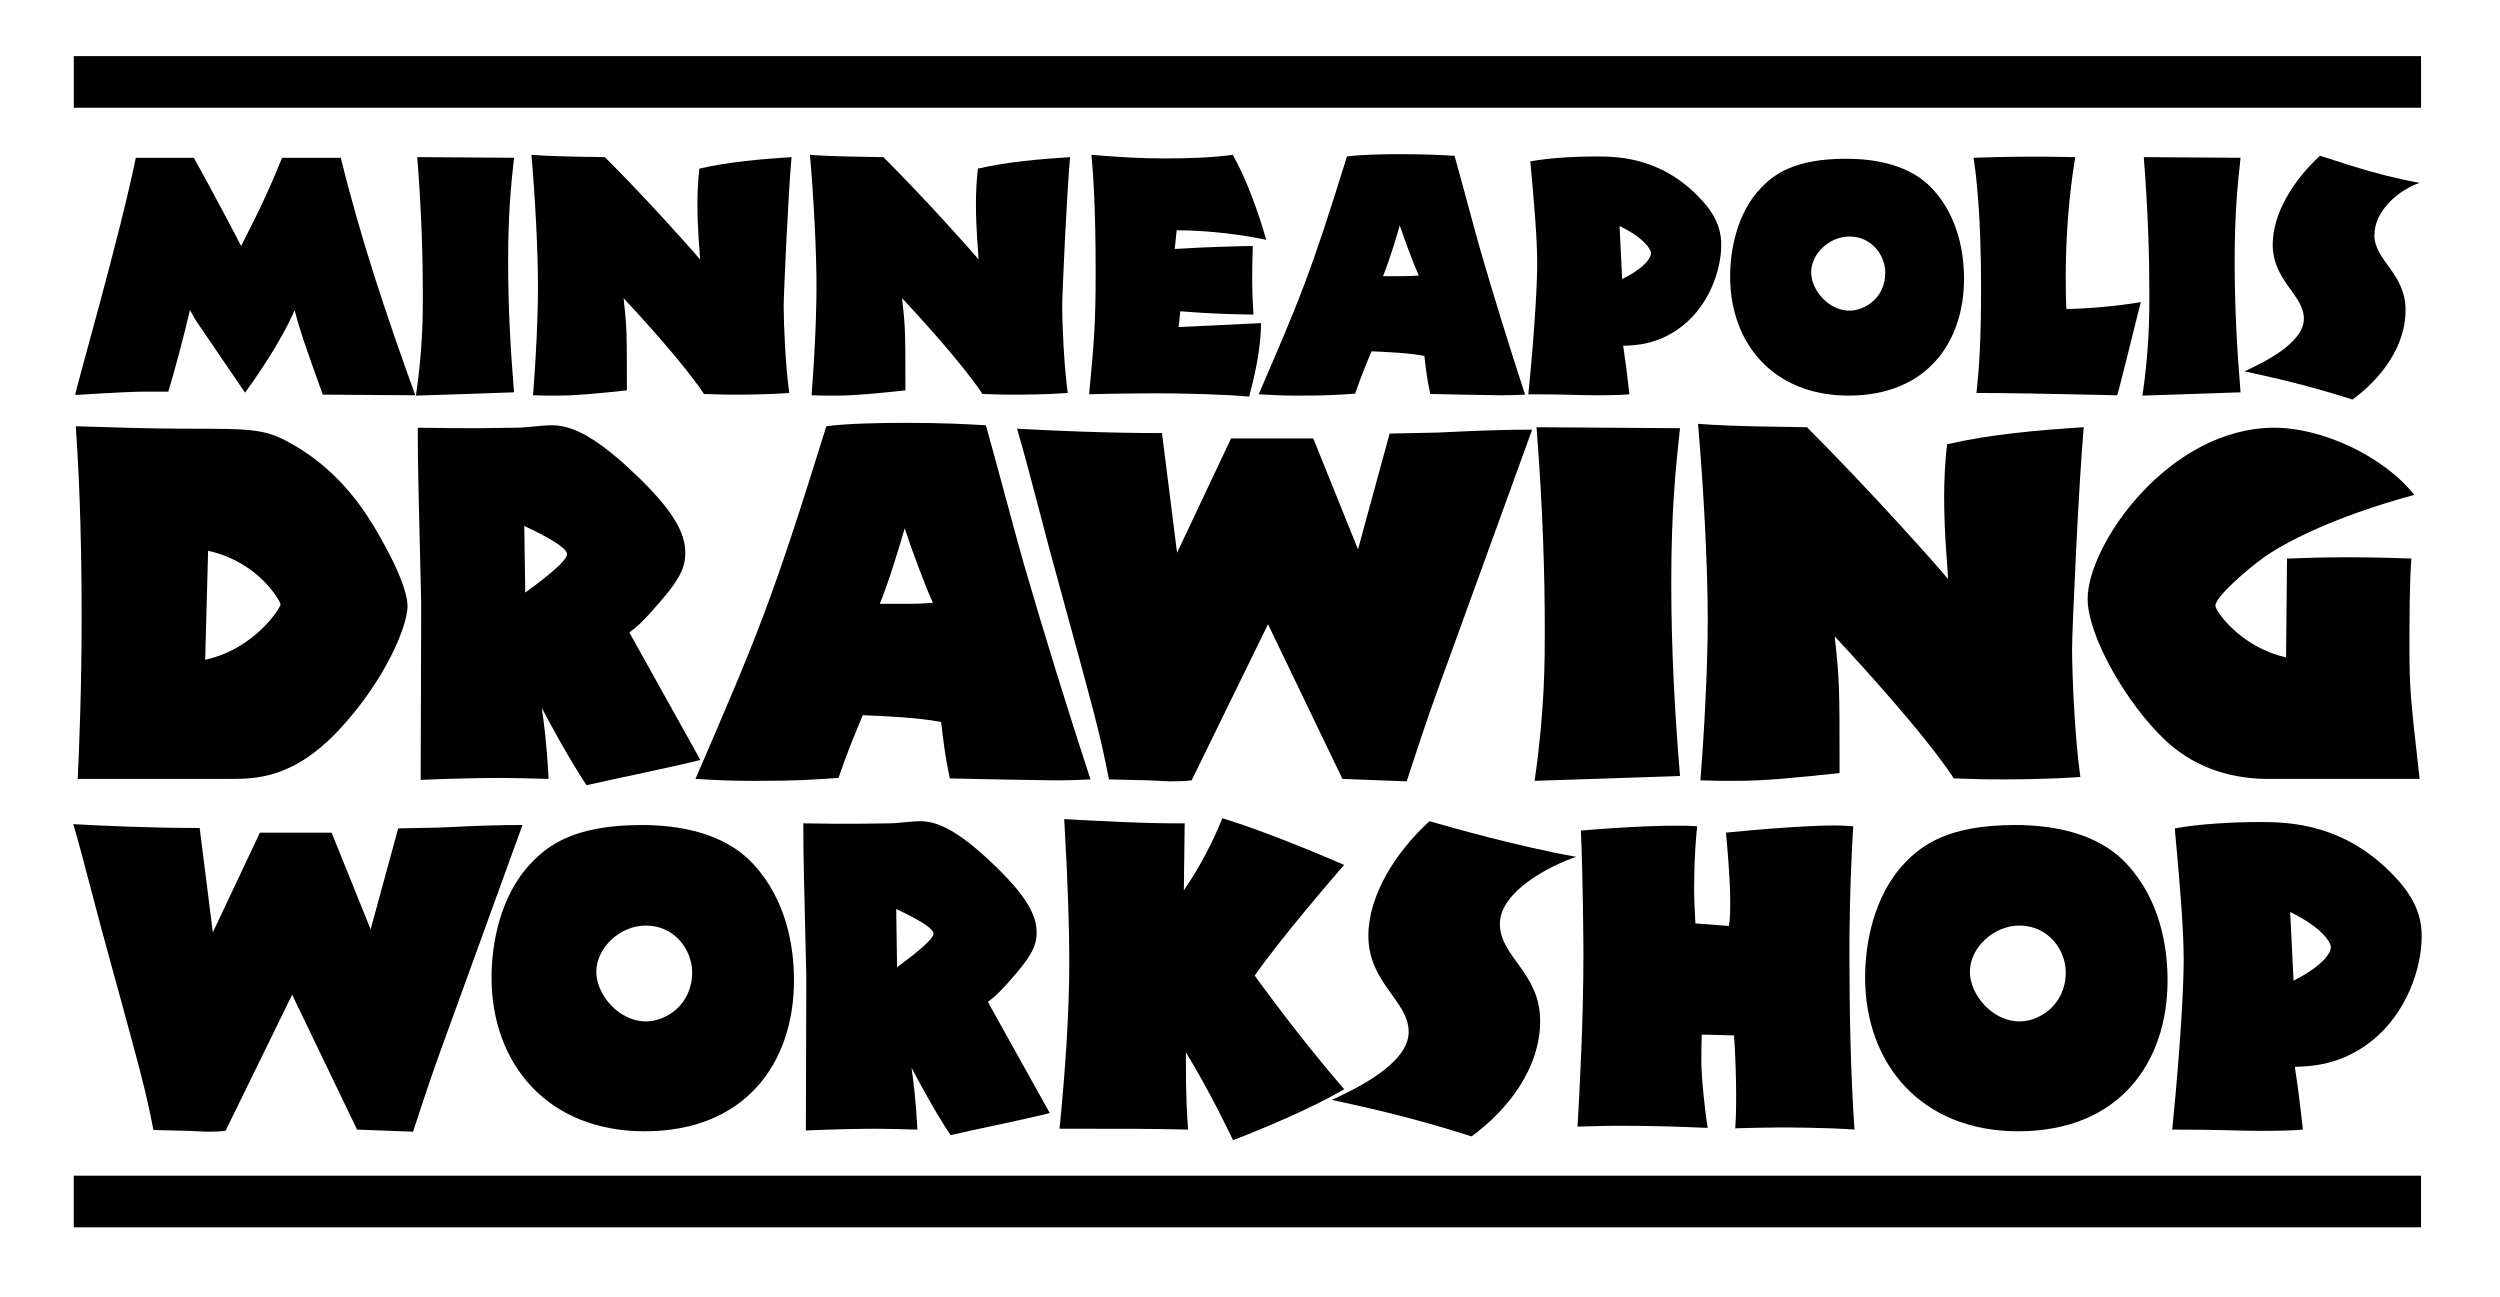 <?xml version="1.0" encoding="utf-8"?>
<!-- Generator: Adobe Illustrator 16.0.3, SVG Export Plug-In . SVG Version: 6.00 Build 0)  -->
<!DOCTYPE svg PUBLIC "-//W3C//DTD SVG 1.1//EN" "http://www.w3.org/Graphics/SVG/1.1/DTD/svg11.dtd">
<svg version="1.1" id="Layer_1" xmlns="http://www.w3.org/2000/svg" xmlns:xlink="http://www.w3.org/1999/xlink" x="0px" y="0px"
	 width="442px" height="229.333px" viewBox="-12.563 -10.333 442 229.333" enable-background="new -12.563 -10.333 442 229.333"
	 xml:space="preserve">
<g id="Layer_1_1_">
	<rect x="-12.563" y="-10.333" fill="#FFFFFF" width="442" height="229.333"/>
	<g>
		<path fill="none" d="M238.279,38.383c-1.043-2.32-2.551-6.438-3.362-8.874c-0.58,2.029-1.798,6.09-2.958,8.989h3.307
			C236.771,38.499,237.352,38.441,238.279,38.383z"/>
		<path fill="none" d="M279.343,34.439c0-0.638-1.159-2.668-5.567-4.813l0.465,9.396C278.879,36.643,279.343,34.903,279.343,34.439z
			"/>
		<path fill="none" d="M37.043,96.505c0-0.345-3.612-7.396-12.814-9.46c-0.086,2.752-0.43,16.167-0.516,19.264
			C32.485,104.417,37.043,97.107,37.043,96.505z"/>
		<path fill="none" d="M101.639,170.254c3.45,0,8.175-2.853,8.175-8.701c0-3.898-3.075-8.248-8.175-8.248
			c-4.649,0-8.774,3.975-8.774,8.174C92.865,165.53,96.839,170.254,101.639,170.254z"/>
		<path fill="none" d="M344.488,170.254c3.449,0,8.175-2.853,8.175-8.701c0-3.898-3.075-8.248-8.175-8.248
			c-4.65,0-8.775,3.975-8.775,8.174C335.712,165.53,339.688,170.254,344.488,170.254z"/>
		<path fill="none" d="M320.755,37.861c0-3.016-2.378-6.38-6.322-6.38c-3.596,0-6.785,3.074-6.785,6.322
			c0,3.132,3.073,6.785,6.785,6.785C317.101,44.588,320.755,42.385,320.755,37.861z"/>
		<path fill="none" d="M-4.974-5.872v218.974h425.897V-5.872H-4.974z M0.481-0.412h415v9.128h-415V-0.412L0.481-0.412z
			 M294.012,172.729l-5.699-0.15c-0.074,1.574-0.074,3.074-0.074,4.65c0,2.85,0.6,8.699,1.125,11.85
			c-5.1-0.227-10.199-0.375-15.301-0.375c-1.949,0-2.625,0-7.725,0.148c0.375-6.225,1.051-18.824,1.051-30.373
			c0-1.799-0.074-13.424-0.449-21.975c1.949-0.148,14.174-1.199,20.549-0.75c-0.375,3.676-0.525,7.426-0.525,11.1
			c0,1.725,0.075,3.451,0.227,6.076l5.924,0.449c0.226-1.275,0.226-3,0.226-4.351c0-4.35-0.601-10.426-0.75-12.149
			c11.925-1.199,18.149-1.273,19.124-1.273c0.825,0,1.5,0,3.375,0.148c-0.225,3.225-0.675,12.75-0.675,22.274
			c0,10.425,0.226,21.897,0.899,31.349c-5.101-0.375-12.074-0.375-13.35-0.375c-2.55,0-4.725,0.076-7.725,0.149
			c0.074-1.125,0.148-2.551,0.148-6.073C294.387,180.002,294.238,175.803,294.012,172.729z M259.738,170.178
			c0,8.324-5.7,15.75-12.15,20.4c-10.949-3.525-19.574-5.326-24.674-6.451c4.05-1.875,13.575-6.375,13.575-11.998
			c0-5.551-7.125-8.625-7.125-17.025c0-7.049,4.725-14.699,10.8-20.248c3.675,1.049,15.449,4.424,25.947,6.299
			c-4.5,1.5-13.498,6.074-13.498,11.85C252.613,158.854,259.738,161.629,259.738,170.178z M197.488,189.377
			c-7.5-0.15-9-0.15-22.724-0.15c0.975-9.975,1.725-19.949,1.725-29.924c0-4.799-0.225-13.199-0.9-24.822
			c5.175,0.299,14.549,0.824,21.299,0.75l-0.15,11.85c2.775-4.051,4.95-8.176,6.825-12.75c6.9,2.101,16.875,6.226,21.524,8.25
			c-2.101,2.398-11.323,13.123-15.823,19.574c5.024,6.898,10.273,13.648,15.823,20.098c-5.55,3.228-13.424,6.601-19.649,9
			c-0.975-2.024-4.05-8.475-8.325-15.522C197.113,178.729,197.038,183.303,197.488,189.377z M149.639,189.377
			c-2.7-0.074-5.475-0.15-7.5-0.15c-1.95,0-7.2,0.076-12.225,0.301l0.075-24.975v-2.475c-0.375-15.824-0.525-20.55-0.525-26.849
			c3.975,0.073,6.975,0.073,9.525,0.073c2.025,0,4.2-0.073,5.475-0.073c1.95,0,3.825-0.375,5.775-0.375c3.825,0,8.1,3,13.574,8.323
			c5.325,5.25,6.9,8.476,6.9,11.324c0,1.801-0.375,3.525-3.825,7.5c-2.7,3.15-3.524,3.824-4.8,4.799l10.95,19.65
			c-2.7,0.75-15.074,3.299-17.549,3.898c-2.775-4.199-5.4-9.074-6.899-11.924C148.889,180.528,149.338,183.678,149.639,189.377z
			 M155.378,127.292c-0.86-3.869-1.204-6.965-1.548-9.975c-3.956-0.775-9.718-1.033-13.846-1.205c-1.118,2.58-3.01,7.225-4.3,11.094
			c-5.246,0.344-7.224,0.517-14.964,0.517c-4.128,0-5.762-0.087-10.32-0.345c11.008-25.541,13.416-31.044,23.133-62.347
			c3.698-0.517,10.062-0.604,14.104-0.604c7.052,0,11.008,0.258,14.104,0.431c1.118,3.869,5.676,20.983,6.708,24.509
			c3.698,12.729,7.654,25.456,11.782,38.096c-1.634,0.086-3.612,0.172-6.278,0.172C172.492,127.635,158.389,127.377,155.378,127.292
			z M61.296,65.288c4.558,0.086,7.998,0.086,10.922,0.086c2.322,0,4.816-0.086,6.278-0.086c2.236,0,4.386-0.43,6.622-0.43
			c4.386,0,9.288,3.439,15.565,9.546c6.106,6.02,7.912,9.718,7.912,12.985c0,2.063-0.43,4.042-4.386,8.6
			c-3.096,3.612-4.042,4.386-5.504,5.504l12.556,22.531c-3.096,0.859-17.286,3.783-20.124,4.473
			c-3.182-4.815-6.192-10.406-7.912-13.674c0.344,2.408,0.86,6.02,1.204,12.555c-3.096-0.086-6.278-0.172-8.6-0.172
			c-2.236,0-8.256,0.086-14.018,0.344l0.086-28.636v-2.838C61.468,77.929,61.296,72.511,61.296,65.288z M61.208,17.446l17.109,0.115
			c-0.522,4.698-1.044,9.86-1.044,18.444c0,7.713,0.406,15.369,1.044,23.025l-17.341,0.58c1.218-8.294,1.218-14.442,1.218-17.748
			C62.194,34.903,61.962,27.131,61.208,17.446z M110.739,25.739c0-2.088,0.116-4.176,0.348-6.264
			c5.336-1.218,10.846-1.682,16.298-2.029c-0.58,6.38-1.392,24.069-1.392,26.447c0,2.842,0.29,10.323,0.986,15.253
			c-3.944,0.29-8.236,0.29-9.338,0.29c-1.856,0-2.552,0-5.742-0.115c-3.48-5.278-11.136-13.63-14.209-16.936
			c0.58,5.335,0.58,5.8,0.58,16.297c-5.452,0.58-8.932,0.929-12.295,0.929c-1.624,0-2.726,0-4.292-0.059
			c0.812-10.613,0.87-17.167,0.87-19.256c0-6.438-0.522-16.007-1.16-23.257c4.292,0.348,10.788,0.348,12.992,0.406
			c7.192,7.191,15.196,16.123,16.82,18.095C111.204,34.613,110.739,30.437,110.739,25.739z M100.889,135.53
			c6,0,14.399,1.125,19.725,6.9c5.85,6.299,7.2,14.549,7.2,20.549c0,14.625-8.625,26.699-26.399,26.699
			c-17.174,0-27.074-11.926-27.074-27.225c0-5.55,1.35-14.324,7.05-20.248C84.465,138.979,89.19,135.53,100.889,135.53z
			 M159.981,25.739c0-2.088,0.116-4.176,0.348-6.264c5.336-1.218,10.846-1.682,16.298-2.029c-0.58,6.38-1.392,24.069-1.392,26.447
			c0,2.842,0.29,10.323,0.986,15.253c-3.944,0.29-8.236,0.29-9.338,0.29c-1.856,0-2.552,0-5.742-0.115
			c-3.48-5.278-11.136-13.63-14.209-16.936c0.58,5.335,0.58,5.8,0.58,16.297c-5.452,0.58-8.932,0.929-12.295,0.929
			c-1.624,0-2.726,0-4.292-0.059c0.812-10.613,0.87-17.167,0.87-19.256c0-6.438-0.522-16.007-1.16-23.257
			c4.292,0.348,10.788,0.348,12.992,0.406c7.192,7.191,15.196,16.123,16.82,18.095C160.445,34.613,159.981,30.437,159.981,25.739z
			 M180.397,17.04c2.146,0.174,4.35,0.348,6.554,0.464c2.204,0.116,4.408,0.174,6.496,0.174c4.002,0,8.004-0.116,11.948-0.638
			c2.552,4.523,4.582,10.382,5.916,15.021c-3.886-0.812-9.859-1.682-15.833-1.682l-0.348,3.306
			c6.147-0.406,12.76-0.522,13.805-0.522c-0.059,1.973-0.117,4.061-0.117,5.8c0,1.045,0.06,3.538,0.232,6.322
			c-3.422-0.058-7.134-0.116-12.934-0.58l-0.29,2.784l14.558-0.696c0,4.93-1.334,10.092-2.088,12.992
			c-4.524-0.406-11.658-0.58-16.355-0.58c-3.654,0-8.294,0.058-11.948,0.174c0.87-9.105,1.16-12.412,1.16-21.634
			C181.151,26.029,180.688,19.998,180.397,17.04z M225.579,17.33c2.494-0.349,6.786-0.406,9.512-0.406
			c4.757,0,7.425,0.174,9.513,0.29c0.754,2.61,3.828,14.151,4.523,16.529c2.493,8.584,5.161,17.168,7.945,25.693
			c-1.102,0.059-2.437,0.116-4.233,0.116c-0.985,0-10.498-0.174-12.528-0.231c-0.58-2.61-0.812-4.698-1.043-6.729
			c-2.668-0.521-6.555-0.695-9.338-0.812c-0.755,1.74-2.029,4.872-2.9,7.48c-3.537,0.232-4.871,0.349-10.092,0.349
			c-2.783,0-3.886-0.059-6.959-0.232C217.4,42.153,219.025,38.441,225.579,17.33z M192.874,66.234l2.666,21.155l9.546-20.21h14.534
			l7.911,19.607l5.59-20.467l8.343-0.172c1.72-0.087,9.201-0.431,10.749-0.431c2.494-0.086,4.042-0.086,6.105-0.086l-16.854,46.439
			c-1.808,4.986-3.612,10.49-5.332,15.736l-11.353-0.43l-13.157-27.348l-13.502,27.604c-0.774,0.086-1.806,0.173-3.956,0.173
			c-0.516,0-3.01-0.173-3.526-0.173l-7.138-0.172c-1.72-8.686-2.064-9.803-10.492-40.589c-4.214-16.082-4.73-17.888-5.762-21.414
			C173.696,65.803,182.812,66.234,192.874,66.234z M258,18.2c3.422-0.639,8.119-0.87,11.6-0.87c3.943,0,11.947,0.116,18.965,8.004
			c2.9,3.248,3.19,5.916,3.19,7.655c0,4.466-2.146,10.44-6.612,14.094c-4.291,3.538-8.582,3.654-10.729,3.712
			c0.464,3.132,0.638,4.408,1.104,8.584c-1.276,0.116-2.785,0.174-6.033,0.174c-2.957,0-4.871-0.174-11.832-0.174
			c1.277-12.817,1.566-20.357,1.566-23.142C259.218,31.829,258.695,25.797,258,18.2z M258.75,127.721
			c1.807-12.297,1.807-21.412,1.807-26.314c0-10.319-0.345-21.844-1.463-36.205l25.369,0.172c-0.773,6.966-1.548,14.62-1.548,27.348
			c0,11.438,0.603,22.788,1.548,34.141L258.75,127.721z M311.811,102.181c0.86,7.911,0.86,8.599,0.86,24.165
			c-8.084,0.859-13.244,1.375-18.231,1.375c-2.407,0-4.041,0-6.363-0.086c1.203-15.736,1.29-25.454,1.29-28.551
			c0-9.546-0.774-23.735-1.72-34.485c6.362,0.517,15.994,0.517,19.264,0.603c10.663,10.664,22.531,23.907,24.938,26.831
			c0-1.376-0.688-7.567-0.688-14.533c0-3.096,0.172-6.192,0.517-9.288c7.911-1.806,16.081-2.494,24.165-3.01
			c-0.858,9.46-2.063,35.689-2.063,39.214c0,4.213,0.43,15.308,1.462,22.617c-5.848,0.43-12.212,0.43-13.846,0.43
			c-2.753,0-3.784,0-8.515-0.172C327.721,119.465,316.37,107.083,311.811,102.181z M293.322,38.557
			c0-4.292,1.044-11.078,5.451-15.66c2.377-2.493,6.031-5.161,15.079-5.161c4.641,0,11.137,0.869,15.255,5.335
			c4.522,4.872,5.566,11.252,5.566,15.892c0,11.311-6.67,20.648-20.415,20.648C300.977,59.611,293.322,50.388,293.322,38.557z
			 M352.77,44.298c3.888-0.058,9.164-0.521,13.166-1.218c-0.695,2.61-3.479,14.152-4.176,16.472
			c-14.15-0.29-18.152-0.406-24.882-0.406c0.464-4.233,0.813-9.163,0.813-18.501c0-5.916-0.175-12.528-0.755-18.386
			c-0.174-2.088-0.405-3.422-0.579-4.698c5.276-0.174,10.382-0.29,17.979-0.115c-1.16,7.075-1.682,14.268-1.682,21.459
			C352.655,41.92,352.712,42.849,352.77,44.298z M324.239,142.206c3.074-3.227,7.799-6.676,19.499-6.676
			c5.999,0,14.398,1.125,19.724,6.9c5.851,6.299,7.2,14.549,7.2,20.549c0,14.625-8.625,26.699-26.399,26.699
			c-17.174,0-27.072-11.926-27.072-27.225C317.189,156.905,318.539,148.129,324.239,142.206z M370.393,120.67
			c-6.931-6.451-13.86-18.576-13.86-25.111c0-9.632,14.374-30.271,33.026-30.271c8.386,0,19.251,4.987,24.729,11.868
			c-14.803,4.041-23.104,8.6-26.525,11.008c-3.251,2.321-8.642,7.052-8.642,8.6c0,0.945,4.535,7.396,12.492,9.113l0.171-17.456
			c6.418-0.258,13.006-0.345,21.99,0c-0.344,4.214-0.344,11.18-0.344,15.651c0,7.394,0.171,8.943,1.797,23.304h-26.779
			C380.746,127.377,374.756,124.711,370.393,120.67z M366.458,17.446l17.109,0.115c-0.522,4.698-1.044,9.86-1.044,18.444
			c0,7.713,0.405,15.369,1.044,23.025l-17.343,0.58c1.219-8.294,1.219-14.442,1.219-17.748
			C367.444,34.903,367.212,27.131,366.458,17.446z M407.231,31.25c0,4.523,5.51,6.67,5.51,13.281c0,6.438-4.407,12.18-9.396,15.775
			c-8.468-2.726-15.138-4.117-19.081-4.987c3.133-1.45,10.497-4.931,10.497-9.28c0-4.292-5.51-6.67-5.51-13.166
			c0-5.451,3.654-11.367,8.353-15.659c2.843,0.812,9.504,3.331,17.623,4.781C411.747,23.155,407.231,26.783,407.231,31.25z
			 M0.838,65.03c5.418,0.172,13.588,0.43,18.92,0.43c13.416,0,14.792,0,20.381,3.354c5.246,3.183,9.546,7.74,12.814,12.986
			c0.946,1.462,6.536,10.664,6.536,15.05c0,3.439-3.87,12.898-11.782,21.499c-8.256,9.028-15.05,9.028-19.694,9.028H1.182
			c0.258-5.418,0.688-16.168,0.688-28.55C1.87,87.561,1.612,76.295,0.838,65.03z M44.504,59.436
			c-3.654-10.207-3.828-10.729-4.988-14.905c-2.61,6.032-7.366,12.644-8.758,14.558c-1.276-1.914-7.018-10.266-8.178-12.006
			c-0.58-0.812-0.928-1.45-1.566-2.609c-0.986,4.35-2.9,11.483-3.828,14.441c-3.942-0.021-5.427,0.011-5.427,0.011
			s-3.234,0.078-11.025,0.577c0-0.844,7.81-27.674,10.709-41.941h10.266c1.798,3.19,7.946,14.674,8.352,15.602
			c3.712-7.191,5.336-10.903,7.25-15.602h10.382c3.48,14.268,8.178,28.188,13.166,41.991L44.504,59.436z M22.74,136.055
			l2.325,18.449l8.325-17.625h12.675l6.899,17.1l4.875-17.85l7.274-0.148c1.5-0.076,8.025-0.375,9.375-0.375
			c2.175-0.076,3.524-0.076,5.325-0.076l-14.7,40.498c-1.575,4.35-3.15,9.15-4.649,13.725l-9.9-0.375L39.089,165.53l-11.774,24.072
			c-0.675,0.076-1.575,0.15-3.45,0.15c-0.45,0-2.625-0.15-3.075-0.15l-6.225-0.148c-1.5-7.576-1.8-8.551-9.149-35.397
			c-3.675-14.024-4.125-15.601-5.025-18.677C6.015,135.68,13.965,136.055,22.74,136.055z M415.478,207.245h-415v-9.129h415V207.245z
			 M407.037,173.479c-5.55,4.574-11.101,4.725-13.875,4.799c0.601,4.051,0.825,5.701,1.425,11.1c-1.649,0.15-3.6,0.226-7.8,0.226
			c-3.824,0-6.3-0.226-15.299-0.226c1.648-16.573,2.023-26.323,2.023-29.924c0-5.699-0.675-13.498-1.574-23.324
			c4.426-0.823,10.499-1.125,14.999-1.125c5.101,0,15.449,0.15,24.524,10.351c3.749,4.201,4.124,7.649,4.124,9.899
			C415.585,161.03,412.811,168.754,407.037,173.479z"/>
		<path fill="none" d="M145.889,150.379l0.15,10.274c1.65-1.2,6.45-4.726,6.45-5.926
			C152.488,153.379,146.639,150.754,145.889,150.379z"/>
		<path fill="none" d="M87.697,87.647c0-1.548-6.708-4.558-7.568-4.987l0.172,11.781C82.193,93.065,87.697,89.023,87.697,87.647z"/>
		<path fill="none" d="M142.995,96.419h4.902c2.236,0,3.096-0.087,4.472-0.173c-1.548-3.439-3.784-9.546-4.988-13.157
			C146.521,86.099,144.715,92.119,142.995,96.419z"/>
		<path fill="none" d="M392.336,150.905l0.602,12.148c5.998-3.074,6.6-5.324,6.6-5.924
			C399.537,156.305,398.037,153.68,392.336,150.905z"/>
		<g>
			<path d="M37.313,17.561c-1.914,4.698-3.538,8.41-7.25,15.602c-0.406-0.928-6.554-12.411-8.352-15.602H11.445
				c-2.9,14.268-10.71,41.098-10.71,41.941c7.791-0.499,11.025-0.577,11.025-0.577s1.484-0.031,5.427-0.011
				c0.928-2.958,2.842-10.092,3.828-14.441c0.638,1.159,0.986,1.798,1.566,2.609c1.16,1.74,6.902,10.092,8.178,12.006
				c1.392-1.914,6.148-8.525,8.758-14.558c1.16,4.176,1.334,4.698,4.988,14.905l16.355,0.116
				c-4.988-13.804-9.686-27.724-13.166-41.991L37.313,17.561L37.313,17.561z"/>
			<path d="M78.318,17.561l-17.109-0.115c0.754,9.686,0.986,17.457,0.986,24.417c0,3.306,0,9.454-1.218,17.748l17.341-0.58
				c-0.638-7.656-1.044-15.313-1.044-23.025C77.274,27.421,77.796,22.259,78.318,17.561z"/>
		</g>
		<path d="M81.392,17.04c0.638,7.25,1.16,16.819,1.16,23.257c0,2.089-0.058,8.643-0.87,19.256c1.566,0.059,2.668,0.059,4.292,0.059
			c3.364,0,6.844-0.349,12.295-0.929c0-10.497,0-10.962-0.58-16.297c3.074,3.306,10.729,11.657,14.209,16.937
			c3.19,0.115,3.886,0.115,5.742,0.115c1.102,0,5.394,0,9.338-0.29c-0.696-4.93-0.986-12.411-0.986-15.253
			c0-2.378,0.812-20.067,1.392-26.447c-5.452,0.348-10.962,0.812-16.298,2.029c-0.232,2.088-0.348,4.176-0.348,6.264
			c0,4.698,0.464,8.874,0.464,9.802c-1.624-1.972-9.628-10.903-16.82-18.095C92.18,17.387,85.684,17.387,81.392,17.04z"/>
		<path d="M130.634,17.04c0.638,7.25,1.16,16.819,1.16,23.257c0,2.089-0.058,8.643-0.87,19.256c1.566,0.059,2.668,0.059,4.292,0.059
			c3.364,0,6.844-0.349,12.295-0.929c0-10.497,0-10.962-0.58-16.297c3.074,3.306,10.729,11.657,14.209,16.937
			c3.19,0.115,3.886,0.115,5.742,0.115c1.102,0,5.394,0,9.338-0.29c-0.696-4.93-0.986-12.411-0.986-15.253
			c0-2.378,0.812-20.067,1.392-26.447c-5.452,0.348-10.962,0.812-16.298,2.029c-0.232,2.088-0.348,4.176-0.348,6.264
			c0,4.698,0.464,8.874,0.464,9.802c-1.624-1.972-9.628-10.903-16.82-18.095C141.421,17.387,134.926,17.387,130.634,17.04z"/>
		<path d="M191.939,59.205c4.698,0,11.832,0.174,16.355,0.58c0.754-2.9,2.088-8.063,2.088-12.992l-14.558,0.696l0.29-2.784
			c5.8,0.464,9.512,0.522,12.934,0.58c-0.174-2.784-0.231-5.277-0.231-6.322c0-1.739,0.059-3.827,0.115-5.8
			c-1.043,0-7.656,0.116-13.804,0.522l0.348-3.306c5.974,0,11.948,0.87,15.834,1.682c-1.334-4.64-3.365-10.498-5.917-15.021
			c-3.944,0.521-7.946,0.638-11.948,0.638c-2.088,0-4.292-0.058-6.496-0.174c-2.204-0.116-4.408-0.29-6.554-0.464
			c0.29,2.958,0.754,8.989,0.754,20.705c0,9.222-0.29,12.528-1.16,21.634C183.646,59.262,188.285,59.205,191.939,59.205z"/>
		<path d="M216.938,59.611c5.22,0,6.554-0.116,10.092-0.349c0.869-2.609,2.146-5.741,2.898-7.481c2.784,0.116,6.67,0.29,9.338,0.812
			c0.232,2.03,0.465,4.118,1.045,6.729c2.029,0.058,11.541,0.23,12.527,0.23c1.799,0,3.133-0.058,4.232-0.116
			c-2.783-8.525-5.451-17.109-7.944-25.693c-0.696-2.378-3.771-13.919-4.524-16.529c-2.088-0.116-4.756-0.29-9.512-0.29
			c-2.727,0-7.018,0.058-9.512,0.406c-6.555,21.111-8.178,24.823-15.602,42.049C213.051,59.552,214.152,59.611,216.938,59.611z
			 M234.917,29.509c0.812,2.436,2.319,6.554,3.362,8.874c-0.928,0.058-1.508,0.115-3.016,0.115h-3.306
			C233.119,35.599,234.336,31.539,234.917,29.509z"/>
		<path d="M269.484,59.552c3.248,0,4.756-0.058,6.031-0.174c-0.465-4.176-0.639-5.452-1.103-8.584
			c2.146-0.058,6.438-0.174,10.729-3.712c4.467-3.653,6.611-9.628,6.611-14.094c0-1.739-0.29-4.407-3.189-7.655
			c-7.019-7.888-15.021-8.004-18.965-8.004c-3.48,0-8.179,0.231-11.601,0.87c0.694,7.598,1.218,13.629,1.218,18.037
			c0,2.784-0.29,10.324-1.566,23.142C264.611,59.378,266.525,59.552,269.484,59.552z M279.343,34.439
			c0,0.464-0.464,2.204-5.104,4.582l-0.463-9.396C278.184,31.771,279.343,33.801,279.343,34.439z"/>
		<path d="M334.674,38.962c0-4.64-1.044-11.02-5.566-15.892c-4.118-4.466-10.614-5.335-15.254-5.335
			c-9.049,0-12.703,2.668-15.08,5.161c-4.407,4.582-5.451,11.368-5.451,15.66c0,11.831,7.654,21.054,20.938,21.054
			C328.004,59.611,334.674,50.273,334.674,38.962z M307.647,37.803c0-3.248,3.189-6.322,6.785-6.322c3.944,0,6.322,3.364,6.322,6.38
			c0,4.524-3.654,6.728-6.322,6.728C310.721,44.588,307.647,40.935,307.647,37.803z"/>
		<path d="M336.357,17.561c0.174,1.276,0.405,2.61,0.579,4.698c0.58,5.857,0.755,12.47,0.755,18.386
			c0,9.338-0.35,14.268-0.813,18.501c6.729,0,10.73,0.116,24.882,0.406c0.696-2.319,3.479-13.861,4.176-16.472
			c-4.002,0.696-9.278,1.16-13.166,1.218c-0.058-1.449-0.114-2.378-0.114-5.394c0-7.191,0.521-14.384,1.682-21.459
			C346.739,17.271,341.634,17.387,336.357,17.561z"/>
		<path d="M383.568,59.031c-0.639-7.656-1.044-15.313-1.044-23.025c0-8.584,0.521-13.746,1.044-18.444l-17.109-0.115
			c0.754,9.686,0.985,17.457,0.985,24.417c0,3.306,0,9.454-1.219,17.748L383.568,59.031z"/>
		<path d="M397.604,17.213c-4.697,4.292-8.353,10.208-8.353,15.659c0,6.496,5.51,8.874,5.51,13.166c0,4.35-7.364,7.83-10.497,9.28
			c3.943,0.87,10.613,2.262,19.081,4.987c4.988-3.596,9.396-9.338,9.396-15.775c0-6.611-5.51-8.758-5.51-13.281
			c0-4.467,4.516-8.095,7.995-9.255C407.107,20.544,400.446,18.025,397.604,17.213z"/>
		<path d="M28.014,127.377c4.644,0,11.438,0,19.694-9.029c7.912-8.6,11.782-18.06,11.782-21.499c0-4.386-5.59-13.588-6.536-15.05
			c-3.268-5.246-7.568-9.804-12.814-12.986c-5.59-3.354-6.966-3.354-20.381-3.354c-5.332,0-13.502-0.258-18.92-0.43
			C1.612,76.295,1.87,87.561,1.87,98.827c0,12.382-0.43,23.132-0.688,28.55H28.014L28.014,127.377z M24.229,87.045
			c9.202,2.063,12.814,9.115,12.814,9.46c0,0.602-4.558,7.912-13.33,9.804C23.8,103.212,24.144,89.797,24.229,87.045z"/>
		<path d="M61.812,127.549c5.762-0.258,11.782-0.344,14.018-0.344c2.322,0,5.504,0.086,8.6,0.172
			c-0.344-6.535-0.86-10.146-1.204-12.555c1.72,3.268,4.73,8.856,7.912,13.674c2.838-0.689,17.028-3.613,20.124-4.474
			l-12.556-22.531c1.462-1.118,2.408-1.892,5.504-5.504c3.956-4.558,4.386-6.536,4.386-8.6c0-3.268-1.806-6.966-7.912-12.985
			c-6.278-6.106-11.18-9.546-15.565-9.546c-2.236,0-4.386,0.43-6.622,0.43c-1.462,0-3.956,0.086-6.278,0.086
			c-2.924,0-6.364,0-10.922-0.086c0,7.224,0.172,12.642,0.602,30.787v2.838L61.812,127.549z M87.697,87.647
			c0,1.376-5.504,5.418-7.396,6.794L80.129,82.66C80.99,83.089,87.697,86.099,87.697,87.647z"/>
		<path d="M180.232,127.463c-4.128-12.641-8.083-25.369-11.782-38.097c-1.032-3.525-5.59-20.64-6.708-24.509
			c-3.096-0.173-7.052-0.431-14.104-0.431c-4.042,0-10.406,0.086-14.104,0.603c-9.718,31.303-12.125,36.807-23.133,62.349
			c4.558,0.258,6.192,0.344,10.32,0.344c7.74,0,9.718-0.172,14.964-0.516c1.29-3.869,3.182-8.515,4.3-11.095
			c4.128,0.173,9.89,0.431,13.846,1.205c0.344,3.011,0.688,6.104,1.548,9.976c3.01,0.086,17.114,0.344,18.576,0.344
			C176.62,127.635,178.598,127.549,180.232,127.463z M147.896,96.419h-4.902c1.72-4.301,3.526-10.32,4.386-13.33
			c1.204,3.611,3.44,9.718,4.988,13.157C150.993,96.333,150.133,96.419,147.896,96.419z"/>
		<path d="M173.008,86.874c8.428,30.787,8.771,31.904,10.492,40.589l7.138,0.172c0.516,0,3.01,0.173,3.526,0.173
			c2.15,0,3.182-0.086,3.956-0.173l13.502-27.603l13.157,27.347l11.353,0.43c1.72-5.246,3.525-10.75,5.332-15.736l16.854-46.439
			c-2.063,0-3.611,0-6.105,0.086c-1.548,0-9.029,0.344-10.749,0.431l-8.343,0.172l-5.59,20.467l-7.911-19.607h-14.534l-9.546,20.21
			l-2.666-21.155c-10.062,0-19.177-0.431-25.627-0.774C168.278,68.986,168.794,70.792,173.008,86.874z"/>
		<path d="M282.916,92.721c0-12.728,0.773-20.382,1.548-27.348l-25.368-0.172c1.117,14.361,1.461,25.886,1.461,36.205
			c0,4.902,0,14.018-1.806,26.313l25.713-0.858C283.518,115.51,282.916,104.159,282.916,92.721z"/>
		<path d="M341.395,127.463c1.635,0,7.998,0,13.847-0.43c-1.032-7.312-1.462-18.404-1.462-22.617c0-3.525,1.204-29.755,2.063-39.215
			c-8.084,0.516-16.254,1.204-24.165,3.01c-0.345,3.096-0.517,6.192-0.517,9.288c0,6.966,0.688,13.157,0.688,14.533
			c-2.407-2.924-14.275-16.167-24.938-26.831c-3.269-0.086-12.9-0.086-19.265-0.603c0.945,10.75,1.721,24.939,1.721,34.485
			c0,3.097-0.086,12.814-1.29,28.55c2.321,0.087,3.956,0.087,6.364,0.087c4.986,0,10.146-0.517,18.23-1.375
			c0-15.566,0-16.255-0.86-24.165c4.56,4.9,15.91,17.283,21.07,25.109C337.611,127.463,338.643,127.463,341.395,127.463z"/>
		<path d="M415.227,127.377c-1.626-14.361-1.797-15.91-1.797-23.305c0-4.472,0-11.438,0.344-15.651
			c-8.984-0.345-15.572-0.258-21.99,0l-0.171,17.457c-7.957-1.719-12.492-8.169-12.492-9.114c0-1.548,5.391-6.278,8.642-8.6
			c3.423-2.408,11.724-6.967,26.525-11.008c-5.478-6.881-16.343-11.868-24.729-11.868c-18.652,0-33.026,20.64-33.026,30.271
			c0,6.536,6.931,18.659,13.86,25.11c4.363,4.041,10.354,6.707,18.055,6.707h26.779V127.377z"/>
		<path d="M14.565,189.454l6.225,0.148c0.45,0,2.625,0.15,3.075,0.15c1.875,0,2.775-0.074,3.45-0.15l11.774-24.072l11.475,23.848
			l9.9,0.375c1.5-4.574,3.075-9.375,4.649-13.725l14.7-40.498c-1.8,0-3.15,0-5.325,0.076c-1.35,0-7.875,0.299-9.375,0.375
			l-7.274,0.148l-4.875,17.85l-6.899-17.1H33.389l-8.325,17.625l-2.325-18.449c-8.775,0-16.725-0.375-22.349-0.676
			c0.9,3.076,1.35,4.649,5.025,18.676C12.765,180.903,13.065,181.877,14.565,189.454z"/>
		<path d="M101.415,189.678c17.774,0,26.399-12.074,26.399-26.699c0-6-1.35-14.25-7.2-20.549c-5.325-5.775-13.725-6.9-19.725-6.9
			c-11.699,0-16.424,3.449-19.499,6.676c-5.7,5.924-7.05,14.699-7.05,20.248C74.34,177.752,84.24,189.678,101.415,189.678z
			 M101.639,153.305c5.1,0,8.175,4.35,8.175,8.248c0,5.85-4.725,8.701-8.175,8.701c-4.8,0-8.774-4.726-8.774-8.775
			C92.865,157.28,96.99,153.305,101.639,153.305z"/>
		<path d="M173.038,186.454l-10.95-19.649c1.275-0.976,2.1-1.647,4.8-4.8c3.45-3.975,3.825-5.698,3.825-7.5
			c0-2.85-1.575-6.073-6.9-11.323c-5.475-5.324-9.75-8.324-13.574-8.324c-1.95,0-3.825,0.375-5.775,0.375
			c-1.275,0-3.45,0.074-5.475,0.074c-2.55,0-5.55,0-9.525-0.074c0,6.3,0.15,11.022,0.525,26.849v2.475l-0.075,24.975
			c5.024-0.225,10.274-0.301,12.225-0.301c2.025,0,4.8,0.076,7.5,0.15c-0.3-5.699-0.75-8.851-1.05-10.949
			c1.5,2.85,4.125,7.725,6.899,11.924C157.963,189.752,170.338,187.204,173.038,186.454z M146.039,160.655l-0.15-10.275
			c0.75,0.375,6.6,3,6.6,4.351C152.488,155.93,147.688,159.454,146.039,160.655z"/>
		<path d="M205.438,191.252c6.225-2.4,14.099-5.773,19.649-9c-5.55-6.449-10.799-13.199-15.823-20.099
			c4.5-6.45,13.725-17.176,15.823-19.573c-4.649-2.025-14.624-6.15-21.524-8.25c-1.875,4.573-4.05,8.698-6.825,12.75l0.15-11.851
			c-6.75,0.073-16.125-0.451-21.299-0.75c0.675,11.623,0.9,20.022,0.9,24.821c0,9.976-0.75,19.949-1.725,29.925
			c13.725,0,15.225,0,22.724,0.149c-0.45-6.074-0.375-10.647-0.375-13.647C201.388,182.778,204.463,189.227,205.438,191.252z"/>
		<path d="M266.111,141.155c-10.498-1.875-22.272-5.25-25.947-6.299c-6.075,5.549-10.801,13.199-10.801,20.248
			c0,8.4,7.125,11.475,7.125,17.025c0,5.623-9.524,10.123-13.574,11.998c5.1,1.125,13.725,2.926,24.674,6.451
			c6.45-4.65,12.15-12.076,12.15-20.4c0-8.549-7.125-11.324-7.125-17.174C252.613,147.229,261.611,142.655,266.111,141.155z"/>
		<path d="M301.962,189.002c1.274,0,8.249,0,13.351,0.375c-0.676-9.449-0.9-20.924-0.9-31.349c0-9.524,0.45-19.051,0.675-22.274
			c-1.875-0.148-2.55-0.148-3.375-0.148c-0.975,0-7.198,0.074-19.124,1.273c0.15,1.725,0.75,7.801,0.75,12.149
			c0,1.351,0,3.074-0.225,4.351l-5.926-0.449c-0.149-2.625-0.226-4.352-0.226-6.076c0-3.674,0.149-7.424,0.524-11.1
			c-6.375-0.449-18.6,0.602-20.549,0.75c0.375,8.551,0.449,20.176,0.449,21.975c0,11.549-0.675,24.148-1.05,30.373
			c5.101-0.148,5.774-0.148,7.726-0.148c5.101,0,10.199,0.148,15.299,0.375c-0.524-3.149-1.125-9-1.125-11.85
			c0-1.576,0-3.076,0.076-4.65l5.699,0.15c0.225,3.074,0.375,7.273,0.375,10.35c0,3.523-0.074,4.949-0.15,6.074
			C297.238,189.079,299.413,189.002,301.962,189.002z"/>
		<path d="M344.262,189.678c17.774,0,26.399-12.074,26.399-26.699c0-6-1.352-14.25-7.2-20.549c-5.324-5.775-13.725-6.9-19.724-6.9
			c-11.7,0-16.426,3.449-19.499,6.676c-5.7,5.924-7.051,14.699-7.051,20.248C317.189,177.752,327.088,189.678,344.262,189.678z
			 M344.488,153.305c5.1,0,8.175,4.35,8.175,8.248c0,5.85-4.727,8.701-8.175,8.701c-4.8,0-8.775-4.726-8.775-8.775
			C335.712,157.28,339.837,153.305,344.488,153.305z"/>
		<path d="M386.938,135.004c-4.5,0-10.574,0.301-14.999,1.125c0.898,9.826,1.573,17.625,1.573,23.324
			c0,3.6-0.375,13.35-2.023,29.924c8.999,0,11.475,0.225,15.299,0.225c4.2,0,6.15-0.074,7.8-0.225
			c-0.6-5.398-0.824-7.049-1.425-11.101c2.775-0.073,8.325-0.226,13.875-4.799c5.773-4.726,8.549-12.449,8.549-18.226
			c0-2.25-0.375-5.699-4.124-9.899C402.386,135.155,392.037,135.004,386.938,135.004z M392.938,163.053l-0.602-12.148
			c5.7,2.775,7.2,5.4,7.2,6.225C399.537,157.729,398.936,159.979,392.938,163.053z"/>
		<rect x="0.481" y="-0.412" width="415" height="9.128"/>
		<rect x="0.478" y="197.528" width="415" height="9.129"/>
	</g>
</g>
<g id="Layer_2" display="none">
</g>
</svg>
